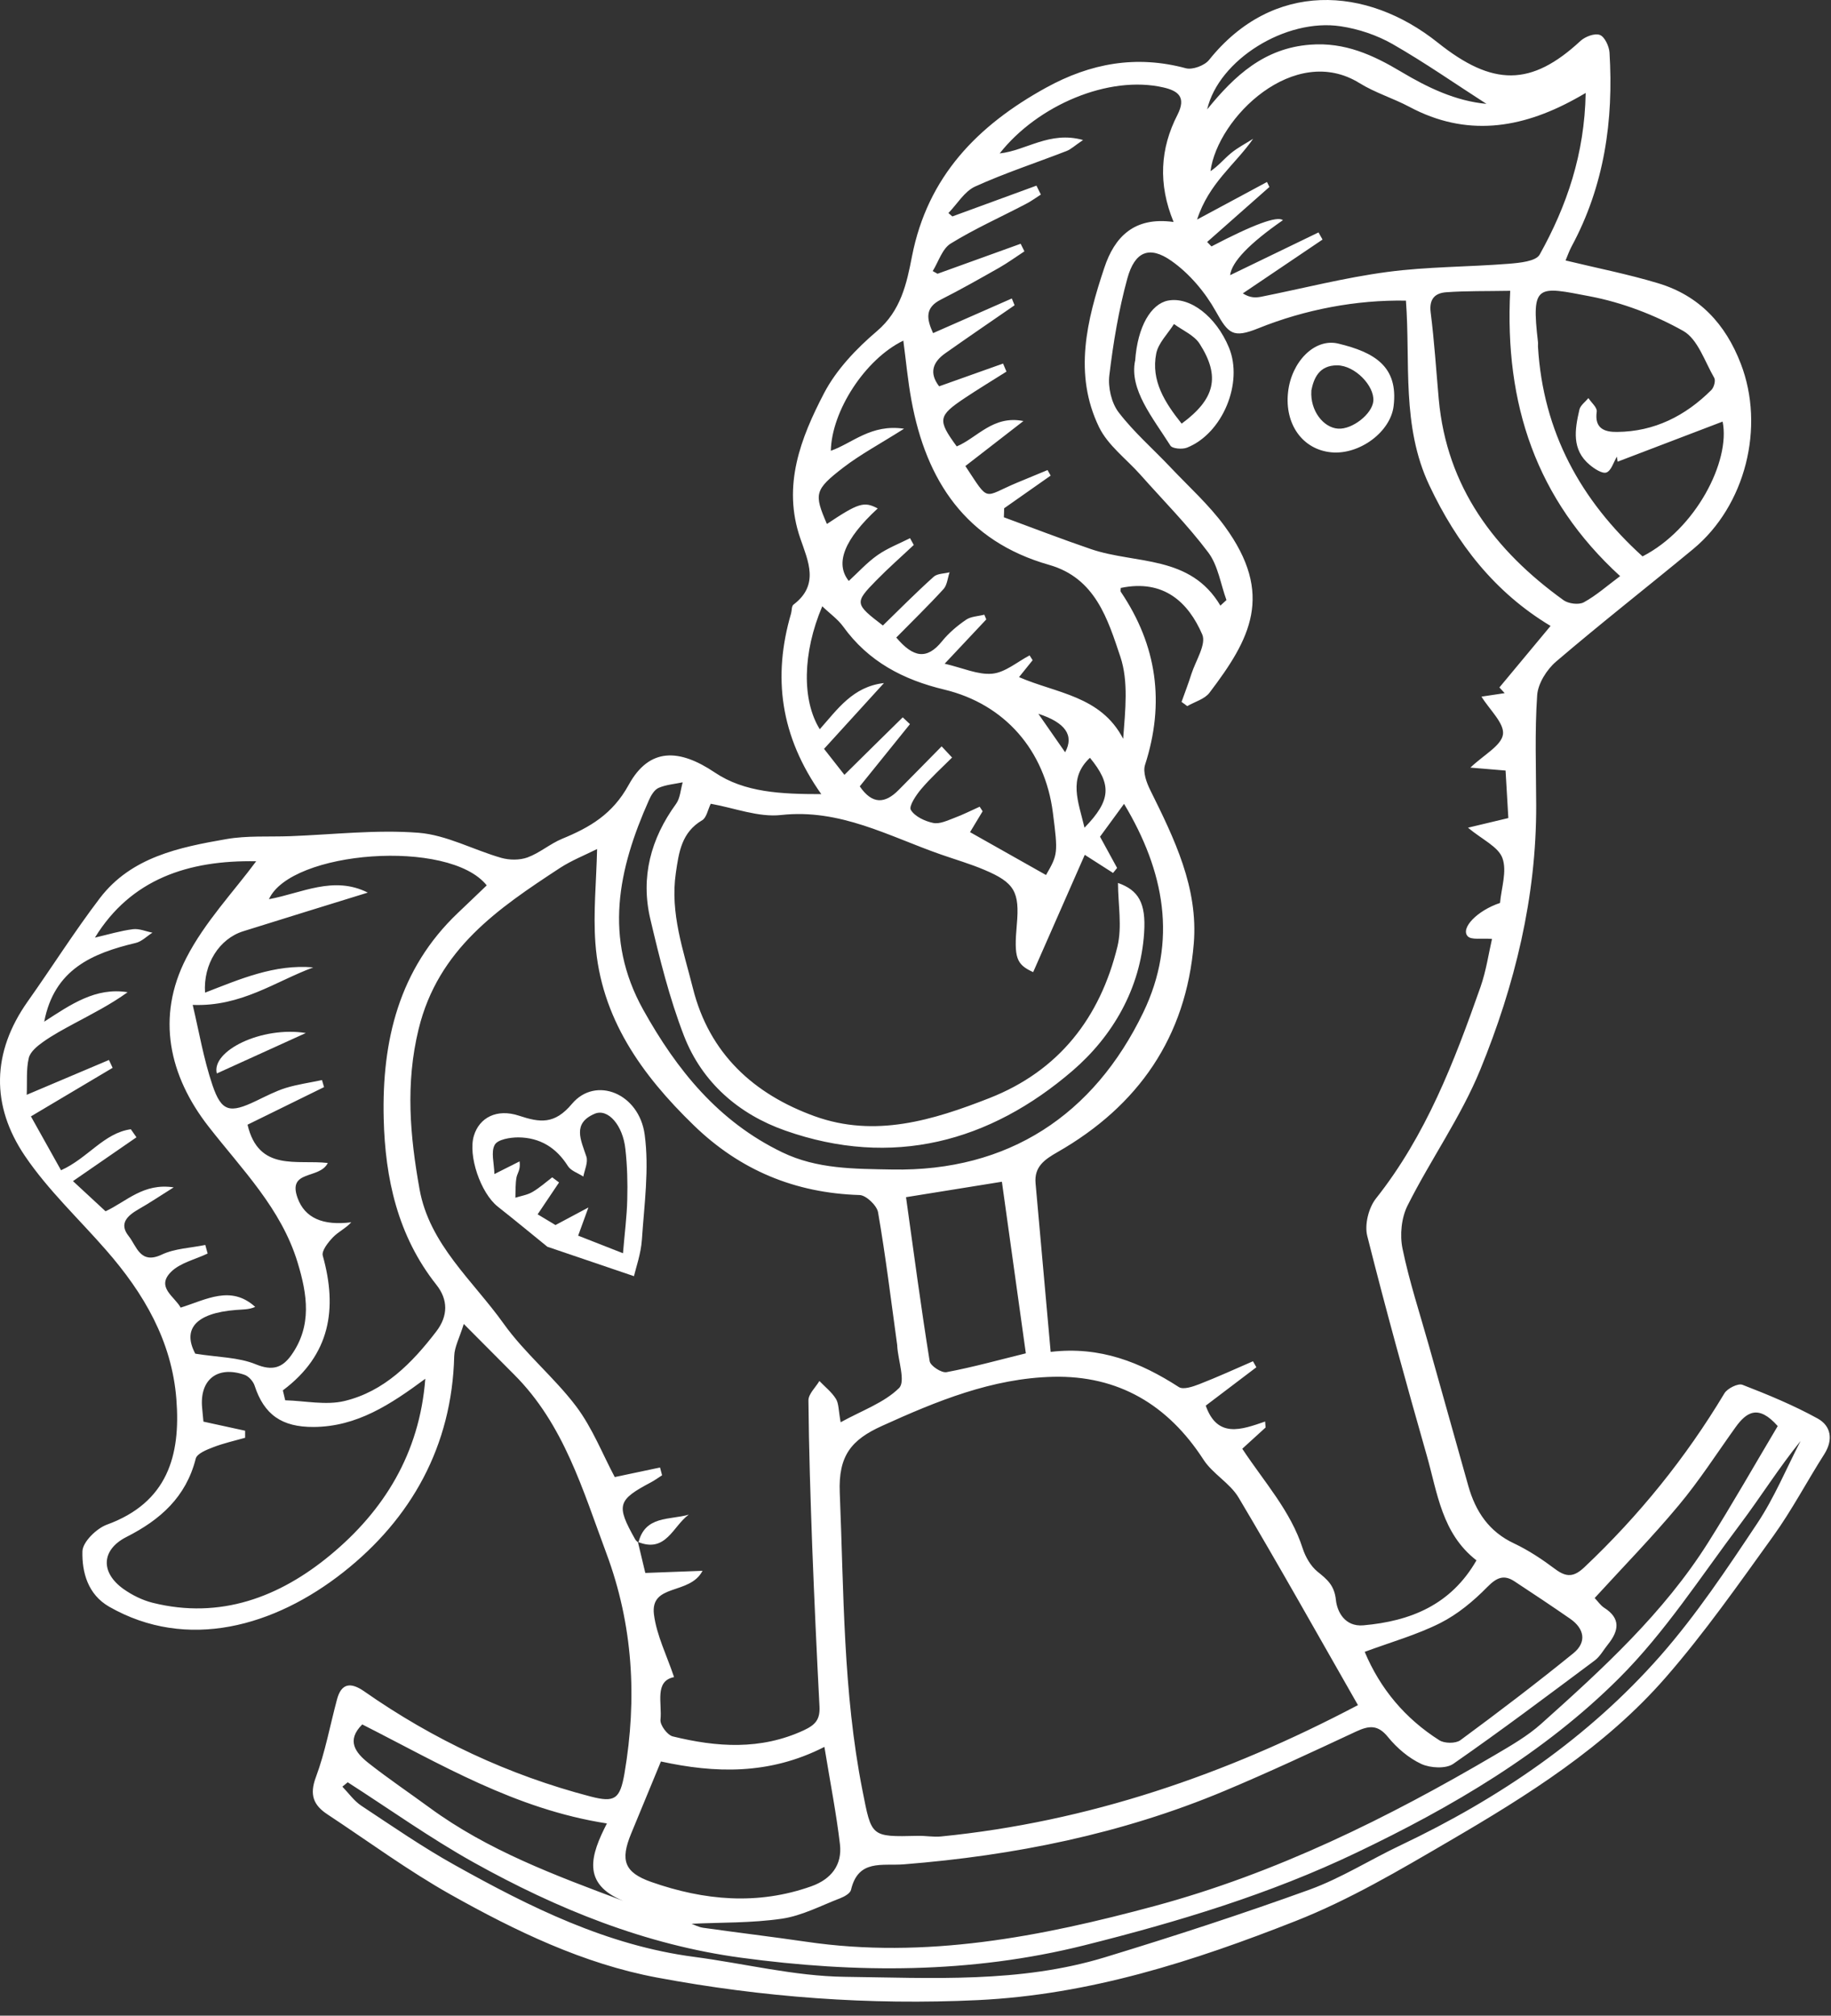 <?xml version="1.0" encoding="UTF-8"?> <svg xmlns="http://www.w3.org/2000/svg" width="99" height="109" viewBox="0 0 99 109" fill="none"><rect x="0" y="0" width="99" height="109" fill="#333333" stroke="none"/><path fill-rule="evenodd" clip-rule="evenodd" d="M44.415 42.958C42.18 39.806 41.77 36.596 42.774 33.168C42.817 33.009 42.798 32.772 42.904 32.695C44.314 31.628 43.696 30.349 43.271 29.113C42.286 26.26 43.295 23.682 44.56 21.253C45.226 19.984 46.303 18.854 47.408 17.913C48.712 16.807 49.026 15.33 49.31 13.862C50.155 9.542 52.859 6.78 56.557 4.743C58.961 3.42 61.428 2.967 64.117 3.691C64.479 3.787 65.13 3.546 65.372 3.242C68.814 -1.06 73.883 -0.775 77.74 2.305C80.714 4.68 82.79 4.685 85.455 2.213C85.71 1.977 86.227 1.784 86.502 1.89C86.763 1.987 86.999 2.498 87.024 2.836C87.251 6.515 86.744 10.053 84.967 13.341C84.837 13.587 84.745 13.858 84.648 14.085C86.362 14.5 88.033 14.828 89.65 15.316C91.871 15.982 93.299 17.517 94.125 19.675C95.438 23.088 94.386 27.341 91.547 29.692C89.085 31.729 86.565 33.699 84.137 35.775C83.63 36.209 83.157 36.962 83.113 37.595C82.978 39.569 83.055 41.553 83.06 43.538C83.075 48.52 81.902 53.285 80.038 57.842C78.995 60.395 77.354 62.703 76.109 65.184C75.77 65.851 75.679 66.787 75.833 67.526C76.2 69.307 76.775 71.045 77.267 72.798C77.977 75.318 78.682 77.838 79.391 80.358C79.782 81.738 80.506 82.829 81.868 83.466C82.655 83.838 83.393 84.331 84.088 84.852C84.702 85.311 85.107 85.287 85.682 84.736C88.631 81.946 91.151 78.827 93.237 75.347C93.396 75.081 93.971 74.796 94.207 74.883C95.593 75.419 96.978 75.993 98.277 76.708C98.996 77.104 99.136 77.847 98.639 78.634C97.702 80.102 96.891 81.656 95.877 83.066C94.004 85.668 92.16 88.304 90.06 90.713C86.792 94.464 82.597 97.09 78.344 99.571C75.659 101.14 72.946 102.743 70.064 103.878C64.542 106.055 58.932 107.87 52.868 108.16C47.003 108.44 41.234 108.01 35.513 106.938C31.545 106.195 27.876 104.423 24.366 102.453C22.059 101.155 19.91 99.571 17.695 98.109C16.951 97.616 16.724 97.056 17.077 96.11C17.584 94.753 17.844 93.305 18.221 91.9C18.448 91.046 18.935 90.935 19.689 91.461C23.43 94.078 27.509 95.994 31.926 97.148C33.244 97.491 33.524 97.293 33.766 95.893C34.456 91.847 34.229 87.869 32.786 83.998C31.511 80.58 30.493 77.026 27.804 74.338C26.959 73.493 26.119 72.648 25.076 71.596C24.844 72.349 24.574 72.836 24.559 73.329C24.439 78.2 22.233 82.129 18.564 85.021C14.856 87.947 10.13 89.303 5.901 86.885C4.752 86.223 4.428 85.031 4.457 83.886C4.472 83.385 5.215 82.656 5.78 82.448C9.053 81.255 9.777 78.721 9.536 75.66C9.29 72.513 7.774 69.935 5.746 67.613C4.269 65.918 2.599 64.359 1.348 62.51C-0.496 59.787 -0.452 56.91 1.503 54.149C2.816 52.295 4.028 50.369 5.404 48.563C7.098 46.347 9.686 45.821 12.23 45.377C13.36 45.179 14.542 45.261 15.701 45.218C18.013 45.131 20.345 44.855 22.633 45.034C24.149 45.155 25.602 45.961 27.104 46.391C27.543 46.516 28.098 46.521 28.523 46.367C29.18 46.125 29.739 45.633 30.386 45.362C31.888 44.745 33.119 44.035 33.993 42.442C35.113 40.404 36.735 40.486 38.651 41.776C40.259 42.857 42.228 42.944 44.41 42.944L44.415 42.958ZM34.49 83.385C34.63 83.973 34.775 84.562 34.891 85.06C35.972 85.021 36.88 84.987 37.985 84.944C37.295 86.276 35.146 85.605 35.359 87.309C35.504 88.439 36.054 89.52 36.445 90.693C35.368 90.906 35.808 92.103 35.711 93.001C35.682 93.286 36.083 93.826 36.373 93.899C38.753 94.483 41.118 94.652 43.455 93.571C44.102 93.271 44.343 92.972 44.309 92.287C44.16 89.424 44.029 86.556 43.918 83.689C43.822 81.033 43.735 78.383 43.711 75.728C43.711 75.38 44.097 75.028 44.304 74.68C44.608 74.999 44.971 75.279 45.197 75.646C45.357 75.902 45.333 76.269 45.453 76.911C46.631 76.264 47.809 75.853 48.611 75.062C48.968 74.709 48.567 73.589 48.514 72.817C48.514 72.773 48.514 72.735 48.504 72.691C48.176 70.311 47.886 67.927 47.476 65.561C47.413 65.189 46.829 64.634 46.477 64.624C42.982 64.518 39.998 63.273 37.502 60.844C34.697 58.122 32.486 55.047 32.192 50.996C32.071 49.34 32.245 47.66 32.284 45.913C31.598 46.255 30.903 46.531 30.285 46.931C26.935 49.128 23.691 51.315 22.633 55.655C21.914 58.605 22.17 61.438 22.682 64.296C23.213 67.289 25.569 69.249 27.229 71.576C28.378 73.189 29.966 74.478 31.159 76.061C32.033 77.225 32.578 78.634 33.239 79.875C34.07 79.701 34.881 79.532 35.687 79.358C35.726 79.498 35.76 79.638 35.798 79.778C35.605 79.904 35.417 80.039 35.214 80.15C33.38 81.12 33.302 81.391 34.345 83.245C34.384 83.312 34.456 83.365 34.514 83.423L34.485 83.385H34.49ZM60.602 31.773C60.602 31.85 60.569 31.951 60.602 32.005C62.562 34.911 62.992 38.015 61.91 41.365C61.785 41.756 61.993 42.326 62.2 42.741C63.499 45.362 64.793 48.008 64.546 51.025C64.131 56.08 61.548 59.802 57.179 62.302C56.48 62.703 55.91 63.089 55.992 63.992C56.262 66.985 56.528 69.973 56.808 73.106C59.482 72.788 61.669 73.671 63.74 75.009C63.982 75.163 64.503 74.984 64.85 74.849C65.831 74.468 66.786 74.029 67.747 73.613C67.81 73.72 67.868 73.826 67.93 73.937C67.004 74.637 66.077 75.342 65.193 76.013C65.821 77.794 67.12 77.316 68.404 76.872C68.413 76.978 68.418 77.089 68.428 77.195C67.998 77.587 67.569 77.978 67.168 78.344C68.36 80.15 69.784 81.704 70.436 83.737C70.586 84.195 70.866 84.688 71.233 84.987C71.759 85.412 72.15 85.726 72.232 86.527C72.295 87.14 72.705 87.98 73.714 87.893C76.277 87.666 78.45 86.783 79.831 84.379C77.957 82.926 77.721 80.729 77.146 78.716C76.022 74.772 74.926 70.813 73.926 66.835C73.772 66.227 73.999 65.315 74.395 64.813C77.103 61.395 78.629 57.412 80.048 53.376C80.362 52.478 80.497 51.518 80.671 50.774C80.096 50.726 79.555 50.842 79.357 50.629C78.957 50.195 79.869 49.239 81.105 48.829C81.173 48.032 81.491 47.115 81.235 46.405C81.013 45.787 80.139 45.401 79.372 44.759C80.115 44.58 80.728 44.435 81.554 44.238C81.506 43.426 81.453 42.529 81.404 41.669C80.642 41.606 80.13 41.563 79.502 41.51C80.231 40.815 81.177 40.322 81.264 39.714C81.346 39.115 80.55 38.396 80.101 37.672C80.559 37.605 80.955 37.542 81.356 37.484C81.26 37.382 81.168 37.276 81.071 37.175C81.955 36.113 82.838 35.046 83.837 33.849C80.82 32.038 78.769 29.398 77.282 26.245C75.766 23.035 76.268 19.598 76.017 16.257C73.342 16.209 70.562 16.735 68.037 17.753C66.666 18.304 66.419 18.058 65.734 16.831C65.155 15.793 64.31 14.794 63.344 14.113C62.142 13.264 61.355 13.602 60.955 15.055C60.486 16.764 60.192 18.535 59.98 20.302C59.902 20.949 60.095 21.794 60.486 22.301C61.307 23.373 62.35 24.28 63.286 25.27C64.276 26.318 65.367 27.298 66.212 28.451C68.92 32.154 67.593 34.563 65.396 37.46C65.135 37.807 64.604 37.947 64.194 38.184C64.088 38.106 63.986 38.034 63.885 37.957C64.064 37.455 64.257 36.958 64.416 36.451C64.648 35.731 65.232 34.843 65.005 34.312C64.257 32.584 62.934 31.309 60.607 31.792L60.602 31.773ZM73.424 92.209C71.237 88.381 69.152 84.654 66.97 80.985C66.502 80.198 65.565 79.701 65.068 78.929C63.146 75.96 60.462 74.371 56.938 74.453C53.651 74.531 50.653 75.762 47.688 77.109C46.033 77.857 45.323 78.716 45.405 80.72C45.627 86.102 45.579 91.49 46.631 96.815C47.129 99.33 47.061 99.34 49.624 99.277C50.039 99.267 50.459 99.349 50.87 99.311C58.835 98.519 66.251 95.984 73.419 92.209H73.424ZM60.448 47.747C61.553 48.138 61.968 48.824 61.862 50.436C61.669 53.473 60.139 56.051 58 57.895C53.52 61.757 48.244 63.176 42.46 61.139C39.955 60.26 37.961 58.542 36.981 56.012C36.194 53.975 35.663 51.827 35.161 49.693C34.63 47.433 35.185 45.353 36.551 43.475C36.778 43.166 36.797 42.702 36.913 42.306C36.474 42.398 36.011 42.432 35.61 42.606C35.378 42.707 35.195 43.021 35.084 43.277C33.423 47.004 32.626 50.731 34.775 54.598C36.595 57.866 38.844 60.647 42.291 62.312C44.188 63.229 46.202 63.205 48.244 63.244C54.524 63.36 59.144 60.289 61.814 54.752C63.682 50.876 62.958 47.105 60.776 43.47C60.308 44.112 59.907 44.658 59.477 45.246C59.777 45.792 60.09 46.367 60.4 46.936C60.327 47.028 60.255 47.115 60.182 47.206C59.646 46.864 59.111 46.521 58.652 46.227C57.744 48.293 56.803 50.431 55.862 52.57C54.944 52.15 54.819 51.798 54.978 50.002C55.137 48.23 54.857 47.728 53.221 47.038C52.458 46.714 51.657 46.482 50.87 46.207C48.065 45.227 45.424 43.721 42.233 44.073C41.007 44.209 39.713 43.692 38.429 43.465C38.27 43.789 38.202 44.213 37.971 44.353C36.85 45.01 36.706 46.082 36.542 47.206C36.223 49.384 36.952 51.397 37.464 53.439C38.347 56.973 40.751 59.169 44.048 60.362C47.307 61.54 50.445 60.579 53.496 59.382C57.262 57.904 59.482 55.027 60.419 51.184C60.679 50.108 60.453 48.911 60.448 47.747ZM15.295 75.192C15.339 75.366 15.377 75.544 15.421 75.723C16.493 75.752 17.617 76.003 18.626 75.762C20.775 75.245 22.276 73.715 23.589 72.001C24.236 71.156 24.231 70.278 23.594 69.476C21.504 66.835 20.823 63.731 20.746 60.487C20.644 56.292 21.562 52.406 24.757 49.369C25.284 48.872 25.805 48.365 26.317 47.878C24.279 45.329 15.72 46.005 14.542 48.626C16.319 48.298 18.033 47.337 19.886 48.269C17.53 48.998 15.339 49.673 13.152 50.359C11.853 50.764 10.984 52.14 11.086 53.68C12.978 52.947 14.846 52.131 16.937 52.314C14.89 53.072 13.041 54.448 10.419 54.342C10.757 55.766 11.008 57.267 11.491 58.691C11.979 60.13 12.433 60.212 13.842 59.536C14.368 59.285 14.89 59.01 15.44 58.836C16.082 58.638 16.753 58.547 17.41 58.407C17.448 58.532 17.482 58.662 17.521 58.788C16.116 59.478 14.711 60.164 13.384 60.82C13.987 63.389 16.073 62.693 17.724 62.891C17.275 63.794 15.527 63.239 16.092 64.789C16.481 65.857 17.448 66.293 18.993 66.097C18.704 66.42 18.298 66.604 18.009 66.903C17.743 67.178 17.376 67.642 17.453 67.907C18.255 70.775 17.859 73.266 15.3 75.182L15.295 75.192ZM65.975 32.758C66.086 32.656 66.202 32.555 66.313 32.449C65.995 31.58 65.859 30.58 65.329 29.875C64.213 28.389 62.891 27.061 61.655 25.666C60.897 24.816 59.902 24.082 59.424 23.098C58.034 20.225 58.763 17.314 59.709 14.48C60.26 12.82 61.317 11.704 63.455 12.004C62.606 9.947 62.731 8.026 63.663 6.211C64.155 5.245 63.697 4.912 62.905 4.729C59.95 4.048 56.098 5.694 54.051 8.296C55.48 8.147 56.75 7.065 58.56 7.572C58.106 7.876 57.908 8.074 57.667 8.166C56.016 8.808 54.331 9.358 52.724 10.087C52.144 10.353 51.758 11.029 51.28 11.521C51.353 11.579 51.42 11.642 51.493 11.704C53.008 11.149 54.524 10.594 56.04 10.039C56.117 10.198 56.2 10.362 56.277 10.522C56.006 10.695 55.746 10.889 55.461 11.033C54.104 11.743 52.7 12.371 51.401 13.172C50.947 13.452 50.744 14.152 50.431 14.659C50.517 14.707 50.604 14.755 50.691 14.804C52.188 14.263 53.684 13.722 55.186 13.182C55.253 13.317 55.321 13.452 55.389 13.592C54.94 13.886 54.5 14.205 54.037 14.471C52.989 15.065 51.946 15.658 50.875 16.199C50.006 16.638 50.093 17.232 50.45 18.014C51.893 17.377 53.303 16.759 54.708 16.141C54.756 16.267 54.804 16.387 54.857 16.508C53.607 17.372 52.352 18.227 51.116 19.1C50.44 19.573 50.218 20.162 50.778 20.891C51.937 20.481 53.086 20.071 54.235 19.66C54.297 19.805 54.36 19.95 54.418 20.095C53.67 20.568 52.912 21.026 52.173 21.519C50.711 22.494 50.682 22.706 51.729 24.14C52.84 23.677 53.689 22.441 55.335 22.769C54.157 23.682 53.168 24.449 52.197 25.202C53.525 27.211 53.124 26.882 54.997 26.1C55.543 25.873 56.093 25.646 56.639 25.42C56.697 25.521 56.75 25.618 56.808 25.719C55.968 26.308 55.128 26.897 54.293 27.486C54.293 27.65 54.283 27.809 54.278 27.973C55.847 28.553 57.411 29.156 58.995 29.697C61.408 30.518 64.358 29.991 65.99 32.758H65.975ZM37.377 104.022C37.507 104.071 37.758 104.211 38.024 104.249C39.877 104.51 41.731 104.732 43.585 105.002C50.03 105.953 56.277 104.732 62.432 103.071C68.978 101.304 75.022 98.321 80.849 94.893C81.709 94.386 82.592 93.88 83.331 93.218C86.652 90.245 89.954 87.227 92.358 83.413C93.676 81.323 94.897 79.17 96.119 77.118C95.076 75.936 94.434 76.351 93.835 77.186C92.822 78.6 91.875 80.078 90.76 81.41C89.331 83.124 87.767 84.727 86.222 86.416C86.391 86.59 86.531 86.807 86.729 86.938C87.646 87.517 87.531 88.188 86.942 88.922C86.705 89.211 86.522 89.569 86.227 89.791C83.697 91.678 81.173 93.58 78.58 95.381C78.18 95.661 77.34 95.613 76.852 95.391C76.166 95.072 75.529 94.526 75.046 93.933C74.496 93.252 74.018 93.315 73.328 93.633C70.957 94.739 68.587 95.849 66.178 96.858C60.646 99.175 54.828 100.344 48.871 100.817C47.688 100.909 46.404 100.527 46.013 102.198C45.97 102.386 45.661 102.56 45.439 102.647C44.396 103.047 43.363 103.598 42.277 103.757C40.635 103.998 38.955 103.955 37.372 104.032L37.377 104.022ZM3.304 63.282C4.752 62.631 5.616 61.269 7.074 61.066C7.175 61.211 7.277 61.356 7.378 61.501C6.268 62.264 5.162 63.031 3.946 63.871C4.733 64.6 5.235 65.069 5.708 65.503C6.871 64.953 7.76 63.963 9.391 64.209C8.6 64.707 8.068 65.064 7.508 65.382C6.905 65.73 6.408 66.155 6.958 66.845C7.388 67.381 7.576 68.4 8.749 67.844C9.454 67.511 10.309 67.487 11.1 67.323C11.144 67.478 11.182 67.632 11.226 67.787C10.555 68.11 9.734 68.289 9.242 68.786C8.426 69.611 9.44 70.109 9.768 70.712C11.168 70.273 12.486 69.481 13.799 70.673C13.451 70.828 13.104 70.809 12.761 70.838C10.54 71.011 9.864 71.9 10.559 73.203C11.79 73.401 12.891 73.391 13.833 73.778C14.735 74.149 15.266 73.961 15.749 73.285C16.884 71.692 16.613 69.988 16.092 68.274C15.204 65.349 13.089 63.249 11.274 60.917C9.14 58.18 8.431 54.998 10.072 51.807C11.066 49.867 12.635 48.22 13.852 46.574C10.178 46.507 7.074 47.54 5.133 50.702C5.843 50.538 6.509 50.335 7.19 50.248C7.528 50.205 7.89 50.369 8.242 50.436C7.943 50.624 7.668 50.914 7.34 50.991C4.988 51.551 2.932 52.42 2.391 55.249C3.815 54.327 5.167 53.376 6.9 53.656C5.983 54.318 5.003 54.815 4.033 55.336C3.453 55.65 2.864 55.964 2.328 56.345C2.015 56.567 1.633 56.881 1.556 57.214C1.411 57.827 1.474 58.484 1.445 59.203C3.038 58.527 4.467 57.924 5.891 57.32C5.959 57.46 6.022 57.605 6.089 57.745C4.67 58.59 3.251 59.435 1.672 60.371C2.217 61.351 2.748 62.302 3.299 63.282H3.304ZM85.735 5.028C85.397 5.221 85.262 5.303 85.122 5.375C82.215 6.964 79.266 7.413 76.21 5.781C75.331 5.313 74.351 5.018 73.511 4.497C69.982 2.305 65.831 6.36 65.449 9.257C65.864 8.987 66.178 8.596 66.559 8.282C66.922 7.982 67.356 7.76 67.757 7.504C66.772 8.914 65.367 9.894 64.725 11.873C66.188 11.086 67.346 10.464 68.505 9.841C68.549 9.933 68.592 10.024 68.635 10.111C67.515 11.101 66.391 12.095 65.27 13.085C65.348 13.167 65.425 13.245 65.502 13.326C67.778 12.136 69.065 11.663 69.364 11.907C67.549 13.169 66.598 14.16 66.511 14.881C68.186 14.07 69.736 13.322 71.29 12.569C71.363 12.699 71.435 12.825 71.508 12.955C70.069 13.925 68.63 14.896 67.197 15.866C67.597 16.117 67.892 16.102 68.182 16.049C70.455 15.595 72.715 15.011 75.008 14.707C77.18 14.418 79.396 14.437 81.583 14.263C82.167 14.215 83.046 14.133 83.249 13.766C84.716 11.135 85.677 8.325 85.735 5.038V5.028ZM55.094 36.615C57.122 37.498 59.521 37.624 60.728 39.951C60.844 38.391 61.022 36.851 60.578 35.519C59.897 33.491 59.231 31.261 56.726 30.547C52.226 29.267 50.073 26.004 49.277 21.63C49.084 20.582 48.987 19.515 48.842 18.42C46.771 19.424 44.966 22.229 44.922 24.377C46.1 23.962 47.095 22.919 48.881 23.184C47.577 24.01 46.535 24.565 45.608 25.275C44.029 26.491 44.01 26.709 44.71 28.335C46.424 27.191 46.718 27.105 47.457 27.495C45.651 29.159 45.13 30.466 45.893 31.416C46.409 30.942 46.882 30.416 47.447 30.02C47.983 29.644 48.615 29.402 49.204 29.103C49.272 29.224 49.34 29.349 49.407 29.47C48.731 30.107 48.031 30.72 47.384 31.382C46.192 32.598 46.211 32.656 47.737 33.825C48.639 32.946 49.537 32.038 50.484 31.189C50.682 31.01 51.053 31.024 51.343 30.947C51.237 31.256 51.213 31.638 51.015 31.855C50.189 32.758 49.31 33.612 48.461 34.476C49.368 35.553 50.107 35.702 50.933 34.679C51.295 34.23 51.753 33.844 52.231 33.516C52.497 33.332 52.888 33.327 53.221 33.24C53.255 33.327 53.288 33.409 53.327 33.496C52.632 34.235 51.942 34.969 51.077 35.891C52.067 36.122 52.883 36.504 53.651 36.431C54.35 36.364 54.997 35.794 55.669 35.442C55.722 35.529 55.775 35.615 55.833 35.702C55.611 35.978 55.389 36.253 55.099 36.615H55.094ZM22.995 74.56C21.122 75.945 19.302 77.152 16.961 77.166C15.242 77.176 14.277 76.505 13.765 74.927C13.688 74.695 13.446 74.424 13.224 74.347C11.747 73.835 10.777 74.613 10.931 76.153C10.96 76.466 10.989 76.78 10.999 76.877C11.844 77.06 12.549 77.215 13.253 77.369C13.253 77.495 13.253 77.625 13.253 77.751C12.674 77.915 12.085 78.045 11.525 78.262C11.173 78.398 10.651 78.605 10.584 78.876C10.057 80.956 8.667 82.187 6.837 83.114C5.471 83.809 5.423 85.035 6.678 85.929C7.142 86.257 7.692 86.532 8.247 86.672C11.916 87.589 15.126 86.358 17.859 84.094C20.746 81.704 22.682 78.615 22.995 74.564V74.56ZM87.463 24.961C87.448 24.874 87.439 24.782 87.424 24.695C87.241 24.995 87.12 25.453 86.859 25.55C86.637 25.632 86.217 25.357 85.962 25.145C84.962 24.319 85.15 23.223 85.397 22.151C85.45 21.92 85.715 21.731 85.884 21.529C86.044 21.775 86.367 22.04 86.333 22.262C86.203 23.18 86.763 23.368 87.439 23.358C89.457 23.339 91.127 22.489 92.532 21.089C92.672 20.949 92.773 20.582 92.686 20.433C92.17 19.54 91.793 18.333 91.006 17.893C89.457 17.024 87.709 16.358 85.966 16.025C83.128 15.48 82.785 15.325 83.157 18.502C83.166 18.584 83.152 18.671 83.157 18.753C83.432 23.349 85.46 27.056 88.81 30.088C91.687 28.611 93.575 24.932 93.14 22.798C91.272 23.513 89.365 24.237 87.463 24.966V24.961ZM45.666 41.891C46.771 40.8 47.79 39.791 48.809 38.792C48.939 38.913 49.069 39.033 49.2 39.159C48.292 40.284 47.38 41.413 46.486 42.524C47.167 43.518 47.857 43.46 48.586 42.722C49.364 41.94 50.136 41.148 50.913 40.361C51.102 40.564 51.29 40.762 51.478 40.965C50.918 41.525 50.324 42.06 49.813 42.664C49.533 42.992 49.127 43.6 49.248 43.798C49.465 44.156 50.011 44.411 50.459 44.503C50.807 44.575 51.232 44.368 51.604 44.228C52.072 44.054 52.516 43.827 52.97 43.624C53.023 43.706 53.076 43.789 53.129 43.871C52.888 44.271 52.646 44.677 52.449 45C53.849 45.792 55.205 46.555 56.557 47.318C57.199 46.207 57.209 46.135 56.928 43.948C56.499 40.583 54.331 38.078 51.058 37.291C48.837 36.76 46.95 35.775 45.589 33.882C45.299 33.482 44.869 33.182 44.459 32.786C43.382 35.321 43.358 37.88 44.324 39.434C45.279 38.362 46.11 37.127 47.795 36.938C46.733 38.102 45.675 39.265 44.555 40.496C44.922 40.965 45.27 41.409 45.661 41.906L45.666 41.891ZM81.655 15.726C80.352 15.75 79.275 15.726 78.209 15.803C77.605 15.842 77.262 16.151 77.354 16.889C77.552 18.453 77.653 20.032 77.793 21.601C78.228 26.342 80.806 29.765 84.533 32.453C84.798 32.647 85.353 32.719 85.629 32.574C86.295 32.212 86.879 31.691 87.598 31.155C83.055 27.003 81.342 21.847 81.655 15.726ZM44.57 94.469C41.586 95.994 38.637 95.888 35.735 95.255C35.156 96.66 34.635 97.911 34.123 99.161C33.534 100.595 33.746 101.256 35.219 101.773C38.067 102.772 40.964 103.042 43.88 102C44.942 101.618 45.545 100.851 45.415 99.731C45.222 98.089 44.903 96.467 44.575 94.469H44.57ZM18.795 96.385C18.699 96.462 18.607 96.54 18.511 96.617C18.849 96.965 19.143 97.389 19.539 97.65C21.204 98.751 22.851 99.89 24.593 100.86C28.663 103.134 32.824 105.205 37.541 105.823C40.254 106.18 42.957 106.866 45.675 106.9C50.382 106.958 55.152 107.247 59.748 105.842C63.465 104.708 67.158 103.506 70.813 102.183C72.522 101.56 74.091 100.561 75.742 99.779C81.066 97.249 85.879 93.971 89.78 89.535C91.721 87.324 93.372 84.842 95.008 82.385C95.935 80.995 96.582 79.421 97.355 77.924C96.177 79.382 95.197 80.951 94.091 82.424C91.967 85.248 90.022 88.275 87.54 90.751C83.475 94.811 78.489 97.727 73.337 100.189C68.659 102.429 63.677 103.931 58.628 105.196C52.473 106.736 46.279 106.707 40.071 105.867C34.905 105.171 30.121 103.231 25.597 100.706C23.256 99.398 21.059 97.829 18.795 96.376V96.385ZM73.786 89.322C74.626 91.326 75.973 92.933 77.822 94.107C78.097 94.285 78.706 94.29 78.957 94.107C81.028 92.581 83.075 91.022 85.073 89.4C85.797 88.811 85.677 88.077 84.895 87.536C83.905 86.851 82.901 86.18 81.892 85.518C81.303 85.127 80.912 85.316 80.405 85.832C79.666 86.585 78.812 87.295 77.875 87.768C76.611 88.405 75.22 88.796 73.786 89.327V89.322ZM54.172 63.905C52.579 64.161 50.802 64.446 48.987 64.74C49.402 67.709 49.793 70.664 50.266 73.609C50.305 73.86 50.908 74.255 51.179 74.202C52.637 73.927 54.071 73.526 55.466 73.184C55.026 70.036 54.602 66.98 54.172 63.91V63.905ZM33.703 102.796C31.419 101.864 31.946 100.3 32.815 98.606C27.857 97.838 23.787 95.381 19.587 93.252C18.704 94.126 19.23 94.787 19.915 95.333C20.992 96.182 22.131 96.95 23.237 97.761C26.38 100.064 29.991 101.406 33.703 102.796ZM65.27 5.916C66.757 4.082 68.36 2.604 70.842 2.416C72.71 2.271 74.245 2.976 75.756 3.879C77.204 4.743 78.706 5.462 80.371 5.617C78.682 4.531 77.031 3.377 75.293 2.382C74.448 1.9 73.458 1.567 72.493 1.422C69.514 0.968 65.888 3.242 65.27 5.916ZM58.638 44.759C60.086 43.272 60.115 42.418 58.932 40.979C57.739 42.094 58.304 43.34 58.638 44.759ZM56.142 38.599C56.702 39.405 57.126 40.013 57.59 40.68C58.089 39.769 57.606 39.075 56.142 38.599Z" fill="white"></path><path fill-rule="evenodd" clip-rule="evenodd" d="M61.375 19.525C61.505 17.628 62.248 16.44 63.142 16.257C64.334 16.02 65.753 17.111 66.448 18.796C67.235 20.703 66.106 23.44 64.18 24.208C63.924 24.309 63.388 24.266 63.282 24.097C62.297 22.547 61.066 21.065 61.37 19.52L61.375 19.525ZM63.89 22.909C65.695 21.582 65.995 20.365 64.865 18.593C64.571 18.13 63.948 17.869 63.475 17.522C63.142 18.053 62.625 18.55 62.514 19.125C62.229 20.587 62.977 21.765 63.89 22.909Z" fill="white"></path><path fill-rule="evenodd" clip-rule="evenodd" d="M69.644 21.205C69.823 19.573 71.073 18.275 72.353 18.579C74.327 19.052 75.616 19.825 75.35 21.968C75.177 23.368 73.492 24.609 71.971 24.459C70.426 24.305 69.451 22.938 69.644 21.205ZM70.904 21.133C70.832 22.204 71.551 23.127 72.348 23.18C73.12 23.233 74.197 22.383 74.255 21.683C74.317 20.862 73.26 19.767 72.309 19.757C71.305 19.747 71.025 20.486 70.9 21.133H70.904Z" fill="white"></path><path fill-rule="evenodd" clip-rule="evenodd" d="M34.282 69.013C32.679 68.472 31.308 68.004 29.595 67.42C28.933 66.884 27.929 66.053 26.91 65.247C25.988 64.513 25.298 62.495 25.622 61.419C25.916 60.434 26.867 59.937 28.059 60.333C29.199 60.709 29.981 60.82 30.927 59.691C32.202 58.175 34.557 59.121 34.857 61.356C35.108 63.21 34.833 65.141 34.707 67.033C34.654 67.806 34.379 68.569 34.277 69.013L34.282 69.013ZM29.86 63.669C29.981 63.76 30.106 63.852 30.227 63.944C29.851 64.499 29.479 65.059 29.069 65.667C29.435 65.889 29.783 66.092 30.034 66.247C30.594 65.947 31.048 65.706 31.815 65.296C31.555 66.015 31.429 66.348 31.26 66.821C32.086 67.144 32.858 67.449 33.684 67.772C33.775 66.671 33.896 65.769 33.915 64.861C33.94 63.953 33.915 63.036 33.814 62.138C33.679 60.849 32.873 59.927 32.158 60.227C30.927 60.748 31.41 61.651 31.704 62.544C31.806 62.853 31.608 63.263 31.54 63.625C31.255 63.437 30.869 63.316 30.705 63.056C30.073 62.051 29.184 61.516 28.026 61.506C27.582 61.506 26.91 61.617 26.751 61.907C26.534 62.288 26.717 62.896 26.732 63.49C27.369 63.171 27.731 62.988 28.093 62.804C28.156 63.253 27.973 63.442 27.929 63.659C27.862 64.021 27.881 64.398 27.866 64.769C28.18 64.668 28.518 64.62 28.793 64.456C29.175 64.233 29.508 63.934 29.86 63.664V63.669Z" fill="white"></path><path fill-rule="evenodd" clip-rule="evenodd" d="M34.519 83.423C34.876 81.941 36.218 82.207 37.242 81.907C36.387 82.516 36.015 84.012 34.485 83.38L34.514 83.418L34.519 83.423Z" fill="white"></path><path fill-rule="evenodd" clip-rule="evenodd" d="M11.723 58.049C11.414 56.833 14.137 55.481 16.536 55.862C14.769 56.664 13.297 57.335 11.723 58.049Z" fill="white"></path></svg> 